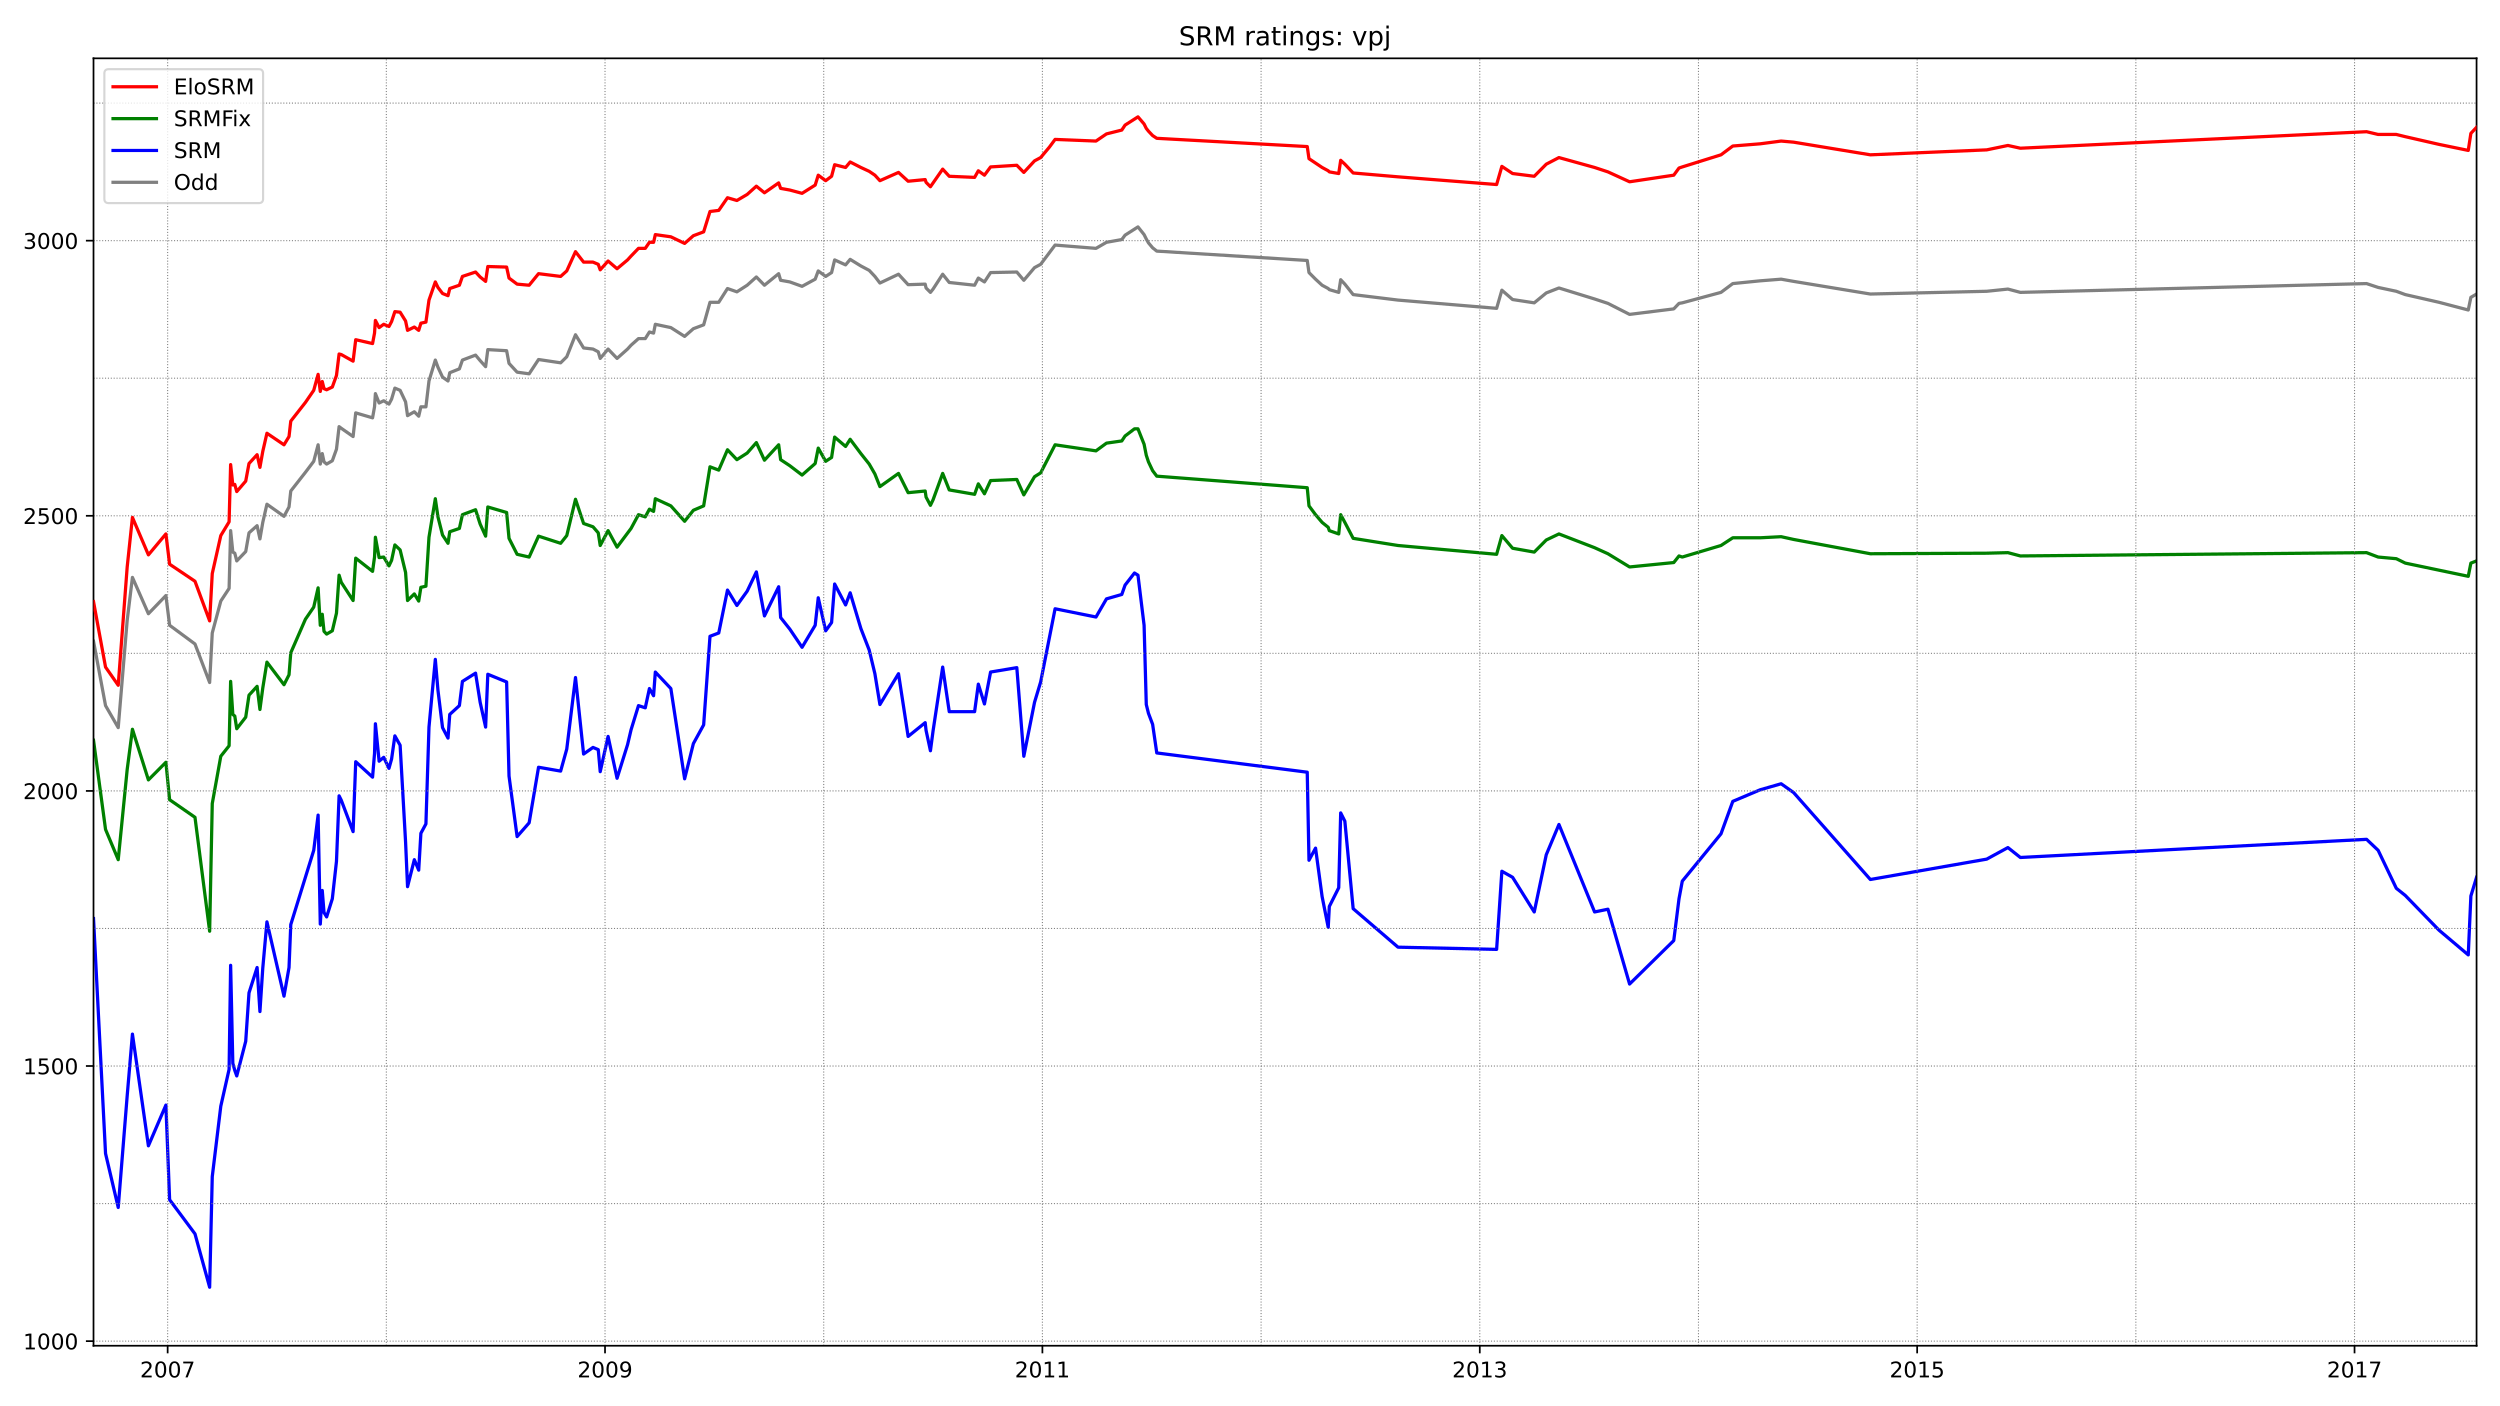 <?xml version="1.0" encoding="utf-8" standalone="no"?>
<!DOCTYPE svg PUBLIC "-//W3C//DTD SVG 1.1//EN"
  "http://www.w3.org/Graphics/SVG/1.1/DTD/svg11.dtd">
<!-- Created with matplotlib (https://matplotlib.org/) -->
<svg height="648pt" version="1.1" viewBox="0 0 1152 648" width="1152pt" xmlns="http://www.w3.org/2000/svg" xmlns:xlink="http://www.w3.org/1999/xlink">
 <defs>
  <style type="text/css">*{stroke-linecap:butt;stroke-linejoin:round;}</style>
 </defs>
 <g id="figure_1">
  <g id="patch_1">
   <path d="M 0 648 
L 1152 648 
L 1152 0 
L 0 0 
z
" style="fill:#ffffff;"/>
  </g>
  <g id="axes_1">
   <g id="patch_2">
    <path d="M 43.09 620.12 
L 1141.2 620.12 
L 1141.2 26.88 
L 43.09 26.88 
z
" style="fill:#ffffff;"/>
   </g>
   <g id="line2d_1">
    <path clip-path="url(#p1f993f0e26)" d="M 43.09 295.482 
L 48.632 325.148 
L 54.477 335.29 
L 58.609 285.847 
L 61.027 266.07 
L 68.384 282.805 
L 76.445 274.437 
L 78.159 288.129 
L 89.848 296.75 
L 96.6 314.499 
L 97.809 291.679 
L 101.739 276.973 
L 105.568 271.141 
L 106.274 244.518 
L 107.282 254.407 
L 108.189 254.914 
L 109.096 258.463 
L 113.227 254.153 
L 114.739 245.532 
L 118.467 242.236 
L 119.777 248.321 
L 121.087 240.715 
L 123.002 232.347 
L 130.862 237.926 
L 133.18 233.615 
L 133.986 226.262 
L 140.738 217.641 
L 144.567 212.57 
L 146.583 204.964 
L 147.59 213.838 
L 148.497 209.02 
L 149.303 212.824 
L 150.513 213.838 
L 153.133 212.317 
L 155.047 206.992 
L 156.257 196.596 
L 157.264 197.357 
L 162.706 201.16 
L 163.915 190.257 
L 171.675 192.539 
L 172.582 187.468 
L 172.985 181.383 
L 174.698 185.693 
L 176.814 184.679 
L 179.233 186.201 
L 180.442 183.919 
L 181.954 178.848 
L 184.372 179.862 
L 186.891 185.186 
L 187.798 191.525 
L 190.922 189.75 
L 192.938 191.779 
L 193.945 187.468 
L 196.263 187.468 
L 197.674 175.551 
L 200.596 165.916 
L 201.806 169.212 
L 203.922 173.776 
L 206.441 175.551 
L 207.247 171.748 
L 211.681 169.973 
L 213.092 165.916 
L 219.138 163.634 
L 221.254 166.17 
L 223.774 168.959 
L 224.782 161.099 
L 233.448 161.606 
L 234.556 167.438 
L 238.285 171.494 
L 243.827 172.255 
L 248.161 165.663 
L 258.339 167.184 
L 261.16 164.395 
L 265.191 154.253 
L 268.92 160.338 
L 273.253 160.845 
L 275.671 162.113 
L 276.578 165.156 
L 280.206 160.845 
L 284.338 165.156 
L 289.175 160.845 
L 290.787 159.07 
L 294.213 156.028 
L 297.337 156.028 
L 299.252 152.985 
L 301.167 153.492 
L 301.973 149.435 
L 309.127 150.957 
L 315.476 155.013 
L 319.507 151.464 
L 324.243 149.689 
L 327.166 139.293 
L 331.196 139.293 
L 335.227 132.954 
L 339.561 134.476 
L 344.297 131.433 
L 348.529 127.63 
L 352.258 131.433 
L 358.808 126.108 
L 359.715 129.151 
L 363.947 129.912 
L 369.591 131.94 
L 375.637 128.644 
L 377.048 124.841 
L 380.474 127.376 
L 383.195 125.601 
L 384.606 119.769 
L 389.644 122.051 
L 391.76 119.516 
L 396.698 122.559 
L 400.527 124.587 
L 403.148 127.376 
L 405.465 130.419 
L 414.031 126.362 
L 418.465 131.179 
L 426.325 130.926 
L 426.728 132.701 
L 428.744 134.729 
L 429.953 133.208 
L 434.387 126.362 
L 437.41 130.165 
L 449.099 131.433 
L 450.813 128.137 
L 453.634 129.912 
L 456.456 125.601 
L 468.548 125.348 
L 471.773 129.151 
L 476.711 123.319 
L 479.533 121.798 
L 486.183 112.924 
L 505.028 114.445 
L 509.865 111.656 
L 516.919 110.388 
L 518.43 108.36 
L 524.376 104.556 
L 527.198 108.106 
L 528.205 110.134 
L 529.213 111.909 
L 531.128 114.191 
L 533.042 115.713 
L 602.373 120.023 
L 603.18 125.601 
L 606.203 128.644 
L 609.226 131.433 
L 612.047 132.954 
L 612.551 133.461 
L 616.884 134.729 
L 617.791 128.897 
L 619.706 130.926 
L 623.535 135.743 
L 644.194 138.279 
L 689.642 142.082 
L 692.06 133.715 
L 696.998 138.025 
L 706.974 139.547 
L 712.517 134.983 
L 718.362 132.701 
L 734.787 137.772 
L 740.935 139.8 
L 750.911 144.871 
L 771.267 142.336 
L 773.685 139.8 
L 775.197 139.547 
L 793.034 134.729 
L 798.475 130.672 
L 811.072 129.405 
L 820.746 128.644 
L 826.49 129.658 
L 861.861 135.49 
L 915.471 134.222 
L 925.246 133.208 
L 930.99 134.729 
L 1090.512 130.672 
L 1095.853 132.447 
L 1104.217 134.222 
L 1108.348 135.743 
L 1123.867 139.293 
L 1137.371 142.843 
L 1138.58 137.011 
L 1141.2 135.49 
L 1141.2 135.49 
" style="fill:none;stroke:#808080;stroke-linecap:square;stroke-width:1.5;"/>
   </g>
   <g id="line2d_2">
    <path clip-path="url(#p1f993f0e26)" d="M 43.09 423.273 
L 48.632 531.541 
L 54.477 556.389 
L 58.609 504.918 
L 61.027 476.52 
L 68.384 527.991 
L 76.445 509.228 
L 78.159 552.839 
L 89.848 568.56 
L 96.6 593.155 
L 97.809 542.19 
L 101.739 509.735 
L 105.568 492.747 
L 106.274 444.826 
L 107.282 489.958 
L 108.189 493.254 
L 109.096 495.79 
L 113.227 479.816 
L 114.739 457.503 
L 118.467 445.84 
L 119.777 466.124 
L 121.087 446.093 
L 123.002 424.795 
L 130.862 459.025 
L 133.18 445.84 
L 133.986 426.063 
L 144.567 391.833 
L 146.583 375.605 
L 147.59 425.809 
L 148.497 410.342 
L 149.303 420.484 
L 150.513 422.513 
L 153.133 414.146 
L 155.047 396.904 
L 156.257 366.731 
L 157.264 368.759 
L 162.706 383.212 
L 163.915 351.011 
L 171.675 358.11 
L 172.582 347.207 
L 172.985 333.515 
L 174.698 350.757 
L 176.814 348.982 
L 179.233 354.053 
L 180.442 349.743 
L 181.954 339.094 
L 184.372 343.404 
L 186.891 388.029 
L 187.798 408.567 
L 190.922 396.143 
L 192.938 400.961 
L 193.945 383.973 
L 196.263 379.662 
L 197.674 335.037 
L 200.596 303.85 
L 201.806 318.049 
L 203.922 335.29 
L 206.441 340.108 
L 207.247 329.205 
L 211.681 325.148 
L 213.092 313.992 
L 219.138 310.188 
L 221.254 323.627 
L 223.774 335.037 
L 224.782 310.696 
L 233.448 314.245 
L 234.556 357.603 
L 238.285 385.494 
L 243.827 379.155 
L 248.161 353.546 
L 258.339 355.321 
L 261.16 345.179 
L 265.191 312.217 
L 268.92 347.461 
L 273.253 344.418 
L 275.671 345.432 
L 276.578 355.575 
L 280.206 339.347 
L 284.338 358.617 
L 289.175 343.15 
L 290.787 336.304 
L 294.213 325.148 
L 297.337 326.162 
L 299.252 317.288 
L 301.167 320.584 
L 301.973 309.681 
L 309.127 317.288 
L 315.476 358.871 
L 319.507 342.643 
L 324.243 334.022 
L 327.166 293.2 
L 331.196 291.679 
L 335.227 271.902 
L 339.561 279.001 
L 344.297 272.409 
L 348.529 263.535 
L 352.258 283.819 
L 358.808 270.38 
L 359.715 284.579 
L 363.947 289.904 
L 369.591 298.271 
L 375.637 288.129 
L 377.048 275.452 
L 380.474 290.665 
L 383.195 286.861 
L 384.606 269.113 
L 389.644 278.748 
L 391.76 273.17 
L 396.698 289.651 
L 400.527 299.539 
L 403.148 310.442 
L 405.465 324.641 
L 414.031 310.442 
L 418.465 339.347 
L 426.325 333.008 
L 426.728 336.558 
L 428.744 345.94 
L 429.953 336.812 
L 434.387 307.399 
L 437.41 327.937 
L 449.099 327.937 
L 450.813 315.259 
L 453.634 324.387 
L 456.456 309.681 
L 468.548 307.653 
L 471.773 348.475 
L 476.711 323.627 
L 479.533 314.245 
L 486.183 280.523 
L 505.028 284.326 
L 509.865 275.959 
L 516.919 273.93 
L 518.43 269.62 
L 522.764 264.042 
L 524.376 265.056 
L 527.198 288.129 
L 528.205 324.641 
L 529.213 328.698 
L 531.128 333.769 
L 533.042 346.954 
L 602.373 355.828 
L 603.18 396.397 
L 606.203 390.819 
L 609.226 413.131 
L 612.047 427.33 
L 612.551 417.695 
L 616.884 409.074 
L 617.791 374.591 
L 619.706 378.394 
L 623.535 418.709 
L 644.194 436.458 
L 689.642 437.472 
L 692.06 401.468 
L 696.998 404.257 
L 706.974 420.231 
L 712.517 393.861 
L 718.362 379.916 
L 734.787 420.231 
L 740.935 418.963 
L 750.911 453.446 
L 771.267 433.416 
L 773.685 414.146 
L 775.197 406.032 
L 793.034 384.226 
L 798.475 369.266 
L 811.072 363.942 
L 820.746 361.153 
L 826.49 365.21 
L 861.861 405.271 
L 915.471 395.89 
L 925.246 390.565 
L 930.99 395.129 
L 1090.512 386.762 
L 1095.853 391.833 
L 1104.217 409.328 
L 1108.348 412.624 
L 1123.867 428.598 
L 1137.371 440.008 
L 1138.58 412.878 
L 1141.2 404.257 
L 1141.2 404.257 
" style="fill:none;stroke:#0000ff;stroke-linecap:square;stroke-width:1.5;"/>
   </g>
   <g id="matplotlib.axis_1">
    <g id="xtick_1">
     <g id="line2d_3">
      <defs>
       <path d="M 0 0 
L 0 3.5 
" id="m55b3769979" style="stroke:#000000;stroke-width:0.8;"/>
      </defs>
      <g>
       <use style="stroke:#000000;stroke-width:0.8;" x="77.252" xlink:href="#m55b3769979" y="620.12"/>
      </g>
     </g>
     <g id="text_1">
      <!-- 2007 -->
      <g transform="translate(64.527 634.718)scale(0.1 -0.1)">
       <defs>
        <path d="M 19.188 8.297 
L 53.609 8.297 
L 53.609 0 
L 7.328 0 
L 7.328 8.297 
Q 12.938 14.109 22.625 23.891 
Q 32.328 33.688 34.812 36.531 
Q 39.547 41.844 41.422 45.531 
Q 43.312 49.219 43.312 52.781 
Q 43.312 58.594 39.234 62.25 
Q 35.156 65.922 28.609 65.922 
Q 23.969 65.922 18.812 64.312 
Q 13.672 62.703 7.812 59.422 
L 7.812 69.391 
Q 13.766 71.781 18.938 73 
Q 24.125 74.219 28.422 74.219 
Q 39.75 74.219 46.484 68.547 
Q 53.219 62.891 53.219 53.422 
Q 53.219 48.922 51.531 44.891 
Q 49.859 40.875 45.406 35.406 
Q 44.188 33.984 37.641 27.219 
Q 31.109 20.453 19.188 8.297 
z
" id="DejaVuSans-50"/>
        <path d="M 31.781 66.406 
Q 24.172 66.406 20.328 58.906 
Q 16.5 51.422 16.5 36.375 
Q 16.5 21.391 20.328 13.891 
Q 24.172 6.391 31.781 6.391 
Q 39.453 6.391 43.281 13.891 
Q 47.125 21.391 47.125 36.375 
Q 47.125 51.422 43.281 58.906 
Q 39.453 66.406 31.781 66.406 
z
M 31.781 74.219 
Q 44.047 74.219 50.516 64.516 
Q 56.984 54.828 56.984 36.375 
Q 56.984 17.969 50.516 8.266 
Q 44.047 -1.422 31.781 -1.422 
Q 19.531 -1.422 13.062 8.266 
Q 6.594 17.969 6.594 36.375 
Q 6.594 54.828 13.062 64.516 
Q 19.531 74.219 31.781 74.219 
z
" id="DejaVuSans-48"/>
        <path d="M 8.203 72.906 
L 55.078 72.906 
L 55.078 68.703 
L 28.609 0 
L 18.312 0 
L 43.219 64.594 
L 8.203 64.594 
z
" id="DejaVuSans-55"/>
       </defs>
       <use xlink:href="#DejaVuSans-50"/>
       <use x="63.623" xlink:href="#DejaVuSans-48"/>
       <use x="127.246" xlink:href="#DejaVuSans-48"/>
       <use x="190.869" xlink:href="#DejaVuSans-55"/>
      </g>
     </g>
    </g>
    <g id="xtick_2">
     <g id="line2d_4">
      <g>
       <use style="stroke:#000000;stroke-width:0.8;" x="278.795" xlink:href="#m55b3769979" y="620.12"/>
      </g>
     </g>
     <g id="text_2">
      <!-- 2009 -->
      <g transform="translate(266.07 634.718)scale(0.1 -0.1)">
       <defs>
        <path d="M 10.984 1.516 
L 10.984 10.5 
Q 14.703 8.734 18.5 7.812 
Q 22.312 6.891 25.984 6.891 
Q 35.75 6.891 40.891 13.453 
Q 46.047 20.016 46.781 33.406 
Q 43.953 29.203 39.594 26.953 
Q 35.25 24.703 29.984 24.703 
Q 19.047 24.703 12.672 31.312 
Q 6.297 37.938 6.297 49.422 
Q 6.297 60.641 12.938 67.422 
Q 19.578 74.219 30.609 74.219 
Q 43.266 74.219 49.922 64.516 
Q 56.594 54.828 56.594 36.375 
Q 56.594 19.141 48.406 8.859 
Q 40.234 -1.422 26.422 -1.422 
Q 22.703 -1.422 18.891 -0.688 
Q 15.094 0.047 10.984 1.516 
z
M 30.609 32.422 
Q 37.25 32.422 41.125 36.953 
Q 45.016 41.5 45.016 49.422 
Q 45.016 57.281 41.125 61.844 
Q 37.25 66.406 30.609 66.406 
Q 23.969 66.406 20.094 61.844 
Q 16.219 57.281 16.219 49.422 
Q 16.219 41.5 20.094 36.953 
Q 23.969 32.422 30.609 32.422 
z
" id="DejaVuSans-57"/>
       </defs>
       <use xlink:href="#DejaVuSans-50"/>
       <use x="63.623" xlink:href="#DejaVuSans-48"/>
       <use x="127.246" xlink:href="#DejaVuSans-48"/>
       <use x="190.869" xlink:href="#DejaVuSans-57"/>
      </g>
     </g>
    </g>
    <g id="xtick_3">
     <g id="line2d_5">
      <g>
       <use style="stroke:#000000;stroke-width:0.8;" x="480.339" xlink:href="#m55b3769979" y="620.12"/>
      </g>
     </g>
     <g id="text_3">
      <!-- 2011 -->
      <g transform="translate(467.614 634.718)scale(0.1 -0.1)">
       <defs>
        <path d="M 12.406 8.297 
L 28.516 8.297 
L 28.516 63.922 
L 10.984 60.406 
L 10.984 69.391 
L 28.422 72.906 
L 38.281 72.906 
L 38.281 8.297 
L 54.391 8.297 
L 54.391 0 
L 12.406 0 
z
" id="DejaVuSans-49"/>
       </defs>
       <use xlink:href="#DejaVuSans-50"/>
       <use x="63.623" xlink:href="#DejaVuSans-48"/>
       <use x="127.246" xlink:href="#DejaVuSans-49"/>
       <use x="190.869" xlink:href="#DejaVuSans-49"/>
      </g>
     </g>
    </g>
    <g id="xtick_4">
     <g id="line2d_6">
      <g>
       <use style="stroke:#000000;stroke-width:0.8;" x="681.882" xlink:href="#m55b3769979" y="620.12"/>
      </g>
     </g>
     <g id="text_4">
      <!-- 2013 -->
      <g transform="translate(669.157 634.718)scale(0.1 -0.1)">
       <defs>
        <path d="M 40.578 39.312 
Q 47.656 37.797 51.625 33 
Q 55.609 28.219 55.609 21.188 
Q 55.609 10.406 48.188 4.484 
Q 40.766 -1.422 27.094 -1.422 
Q 22.516 -1.422 17.656 -0.516 
Q 12.797 0.391 7.625 2.203 
L 7.625 11.719 
Q 11.719 9.328 16.594 8.109 
Q 21.484 6.891 26.812 6.891 
Q 36.078 6.891 40.938 10.547 
Q 45.797 14.203 45.797 21.188 
Q 45.797 27.641 41.281 31.266 
Q 36.766 34.906 28.719 34.906 
L 20.219 34.906 
L 20.219 43.016 
L 29.109 43.016 
Q 36.375 43.016 40.234 45.922 
Q 44.094 48.828 44.094 54.297 
Q 44.094 59.906 40.109 62.906 
Q 36.141 65.922 28.719 65.922 
Q 24.656 65.922 20.016 65.031 
Q 15.375 64.156 9.812 62.312 
L 9.812 71.094 
Q 15.438 72.656 20.344 73.438 
Q 25.25 74.219 29.594 74.219 
Q 40.828 74.219 47.359 69.109 
Q 53.906 64.016 53.906 55.328 
Q 53.906 49.266 50.438 45.094 
Q 46.969 40.922 40.578 39.312 
z
" id="DejaVuSans-51"/>
       </defs>
       <use xlink:href="#DejaVuSans-50"/>
       <use x="63.623" xlink:href="#DejaVuSans-48"/>
       <use x="127.246" xlink:href="#DejaVuSans-49"/>
       <use x="190.869" xlink:href="#DejaVuSans-51"/>
      </g>
     </g>
    </g>
    <g id="xtick_5">
     <g id="line2d_7">
      <g>
       <use style="stroke:#000000;stroke-width:0.8;" x="883.426" xlink:href="#m55b3769979" y="620.12"/>
      </g>
     </g>
     <g id="text_5">
      <!-- 2015 -->
      <g transform="translate(870.701 634.718)scale(0.1 -0.1)">
       <defs>
        <path d="M 10.797 72.906 
L 49.516 72.906 
L 49.516 64.594 
L 19.828 64.594 
L 19.828 46.734 
Q 21.969 47.469 24.109 47.828 
Q 26.266 48.188 28.422 48.188 
Q 40.625 48.188 47.75 41.5 
Q 54.891 34.812 54.891 23.391 
Q 54.891 11.625 47.562 5.094 
Q 40.234 -1.422 26.906 -1.422 
Q 22.312 -1.422 17.547 -0.641 
Q 12.797 0.141 7.719 1.703 
L 7.719 11.625 
Q 12.109 9.234 16.797 8.062 
Q 21.484 6.891 26.703 6.891 
Q 35.156 6.891 40.078 11.328 
Q 45.016 15.766 45.016 23.391 
Q 45.016 31 40.078 35.438 
Q 35.156 39.891 26.703 39.891 
Q 22.75 39.891 18.812 39.016 
Q 14.891 38.141 10.797 36.281 
z
" id="DejaVuSans-53"/>
       </defs>
       <use xlink:href="#DejaVuSans-50"/>
       <use x="63.623" xlink:href="#DejaVuSans-48"/>
       <use x="127.246" xlink:href="#DejaVuSans-49"/>
       <use x="190.869" xlink:href="#DejaVuSans-53"/>
      </g>
     </g>
    </g>
    <g id="xtick_6">
     <g id="line2d_8">
      <g>
       <use style="stroke:#000000;stroke-width:0.8;" x="1084.969" xlink:href="#m55b3769979" y="620.12"/>
      </g>
     </g>
     <g id="text_6">
      <!-- 2017 -->
      <g transform="translate(1072.244 634.718)scale(0.1 -0.1)">
       <use xlink:href="#DejaVuSans-50"/>
       <use x="63.623" xlink:href="#DejaVuSans-48"/>
       <use x="127.246" xlink:href="#DejaVuSans-49"/>
       <use x="190.869" xlink:href="#DejaVuSans-55"/>
      </g>
     </g>
    </g>
   </g>
   <g id="matplotlib.axis_2">
    <g id="ytick_1">
     <g id="line2d_9">
      <defs>
       <path d="M 0 0 
L -3.5 0 
" id="m30a01b5a36" style="stroke:#000000;stroke-width:0.8;"/>
      </defs>
      <g>
       <use style="stroke:#000000;stroke-width:0.8;" x="43.09" xlink:href="#m30a01b5a36" y="618.003"/>
      </g>
     </g>
     <g id="text_7">
      <!-- 1000 -->
      <g transform="translate(10.64 621.802)scale(0.1 -0.1)">
       <use xlink:href="#DejaVuSans-49"/>
       <use x="63.623" xlink:href="#DejaVuSans-48"/>
       <use x="127.246" xlink:href="#DejaVuSans-48"/>
       <use x="190.869" xlink:href="#DejaVuSans-48"/>
      </g>
     </g>
    </g>
    <g id="ytick_2">
     <g id="line2d_10">
      <g>
       <use style="stroke:#000000;stroke-width:0.8;" x="43.09" xlink:href="#m30a01b5a36" y="491.226"/>
      </g>
     </g>
     <g id="text_8">
      <!-- 1500 -->
      <g transform="translate(10.64 495.025)scale(0.1 -0.1)">
       <use xlink:href="#DejaVuSans-49"/>
       <use x="63.623" xlink:href="#DejaVuSans-53"/>
       <use x="127.246" xlink:href="#DejaVuSans-48"/>
       <use x="190.869" xlink:href="#DejaVuSans-48"/>
      </g>
     </g>
    </g>
    <g id="ytick_3">
     <g id="line2d_11">
      <g>
       <use style="stroke:#000000;stroke-width:0.8;" x="43.09" xlink:href="#m30a01b5a36" y="364.449"/>
      </g>
     </g>
     <g id="text_9">
      <!-- 2000 -->
      <g transform="translate(10.64 368.248)scale(0.1 -0.1)">
       <use xlink:href="#DejaVuSans-50"/>
       <use x="63.623" xlink:href="#DejaVuSans-48"/>
       <use x="127.246" xlink:href="#DejaVuSans-48"/>
       <use x="190.869" xlink:href="#DejaVuSans-48"/>
      </g>
     </g>
    </g>
    <g id="ytick_4">
     <g id="line2d_12">
      <g>
       <use style="stroke:#000000;stroke-width:0.8;" x="43.09" xlink:href="#m30a01b5a36" y="237.672"/>
      </g>
     </g>
     <g id="text_10">
      <!-- 2500 -->
      <g transform="translate(10.64 241.471)scale(0.1 -0.1)">
       <use xlink:href="#DejaVuSans-50"/>
       <use x="63.623" xlink:href="#DejaVuSans-53"/>
       <use x="127.246" xlink:href="#DejaVuSans-48"/>
       <use x="190.869" xlink:href="#DejaVuSans-48"/>
      </g>
     </g>
    </g>
    <g id="ytick_5">
     <g id="line2d_13">
      <g>
       <use style="stroke:#000000;stroke-width:0.8;" x="43.09" xlink:href="#m30a01b5a36" y="110.895"/>
      </g>
     </g>
     <g id="text_11">
      <!-- 3000 -->
      <g transform="translate(10.64 114.694)scale(0.1 -0.1)">
       <use xlink:href="#DejaVuSans-51"/>
       <use x="63.623" xlink:href="#DejaVuSans-48"/>
       <use x="127.246" xlink:href="#DejaVuSans-48"/>
       <use x="190.869" xlink:href="#DejaVuSans-48"/>
      </g>
     </g>
    </g>
   </g>
   <g id="line2d_14">
    <path clip-path="url(#p1f993f0e26)" d="M 43.09 341.122 
L 48.632 382.198 
L 54.477 396.143 
L 58.609 354.56 
L 61.027 336.051 
L 68.384 359.378 
L 76.445 351.264 
L 78.159 368.506 
L 89.848 376.62 
L 96.6 429.105 
L 97.809 370.281 
L 101.739 348.475 
L 105.568 343.658 
L 106.274 313.992 
L 107.282 329.205 
L 108.189 329.966 
L 109.096 335.797 
L 113.227 330.473 
L 114.739 320.331 
L 118.467 316.274 
L 119.777 326.923 
L 121.087 317.034 
L 123.002 305.117 
L 130.862 315.513 
L 133.18 310.949 
L 133.986 300.807 
L 140.738 285.34 
L 144.567 279.762 
L 146.583 270.888 
L 147.59 288.129 
L 148.497 283.058 
L 149.303 290.918 
L 150.513 292.186 
L 153.133 290.665 
L 155.047 282.551 
L 156.257 265.056 
L 157.264 268.352 
L 162.706 276.719 
L 163.915 257.196 
L 171.675 263.281 
L 172.582 256.689 
L 172.985 247.561 
L 174.698 256.942 
L 176.814 256.689 
L 179.233 260.745 
L 180.442 258.21 
L 181.954 251.11 
L 184.372 253.392 
L 186.891 263.788 
L 187.798 276.719 
L 190.922 273.677 
L 192.938 276.973 
L 193.945 270.634 
L 196.263 270.127 
L 197.674 247.561 
L 200.596 229.812 
L 201.806 238.179 
L 203.922 246.546 
L 206.441 250.35 
L 207.247 245.025 
L 211.681 243.504 
L 213.092 237.165 
L 219.138 234.883 
L 221.254 241.475 
L 223.774 247.054 
L 224.782 233.615 
L 233.448 236.151 
L 234.556 248.068 
L 238.285 255.421 
L 243.827 256.689 
L 248.161 247.054 
L 258.339 250.35 
L 261.16 246.8 
L 265.191 230.065 
L 268.92 241.222 
L 273.253 242.743 
L 275.671 245.532 
L 276.578 251.364 
L 280.206 244.518 
L 284.338 252.125 
L 290.787 243.504 
L 294.213 237.165 
L 297.337 238.179 
L 299.252 234.629 
L 301.167 235.644 
L 301.973 229.812 
L 309.127 233.108 
L 315.476 240.208 
L 319.507 235.136 
L 324.243 233.108 
L 327.166 215.106 
L 331.196 216.627 
L 335.227 207.246 
L 339.561 211.81 
L 344.297 208.767 
L 348.529 203.949 
L 352.258 212.063 
L 358.808 204.964 
L 359.715 211.81 
L 363.947 214.599 
L 369.591 218.909 
L 375.637 213.584 
L 377.048 206.485 
L 380.474 212.57 
L 383.195 210.795 
L 384.606 201.414 
L 389.644 205.724 
L 391.76 202.428 
L 396.698 209.02 
L 400.527 213.838 
L 403.148 218.402 
L 405.465 224.234 
L 414.031 218.148 
L 418.465 227.023 
L 426.325 226.262 
L 426.728 229.051 
L 428.744 232.854 
L 429.953 230.319 
L 434.387 218.148 
L 437.41 225.755 
L 449.099 227.783 
L 450.813 222.966 
L 453.634 227.53 
L 456.456 221.445 
L 468.548 220.937 
L 471.773 228.037 
L 476.711 219.67 
L 479.533 217.895 
L 486.183 204.964 
L 505.028 207.753 
L 509.865 204.203 
L 516.919 203.189 
L 518.43 200.907 
L 522.764 197.611 
L 524.376 197.611 
L 527.198 204.71 
L 528.205 209.781 
L 529.213 212.824 
L 531.128 216.881 
L 533.042 219.416 
L 602.373 224.741 
L 603.18 233.108 
L 606.203 237.165 
L 609.226 240.715 
L 612.047 242.997 
L 612.551 244.518 
L 616.884 246.039 
L 617.791 237.165 
L 619.706 240.715 
L 623.535 248.068 
L 644.194 251.364 
L 689.642 255.421 
L 692.06 246.8 
L 696.998 252.632 
L 706.974 254.407 
L 712.517 248.828 
L 718.362 246.039 
L 734.787 252.378 
L 740.935 255.167 
L 750.911 261.253 
L 771.267 259.224 
L 773.685 256.181 
L 775.197 256.689 
L 793.034 251.364 
L 798.475 247.814 
L 811.072 247.814 
L 820.746 247.307 
L 826.49 248.575 
L 861.861 255.167 
L 915.471 254.914 
L 925.246 254.66 
L 930.99 256.181 
L 1090.512 254.66 
L 1095.853 256.689 
L 1104.217 257.449 
L 1108.348 259.478 
L 1137.371 265.563 
L 1138.58 259.478 
L 1141.2 258.463 
L 1141.2 258.463 
" style="fill:none;stroke:#008000;stroke-linecap:square;stroke-width:1.5;"/>
   </g>
   <g id="line2d_15">
    <path clip-path="url(#p1f993f0e26)" d="M 43.09 618.003 
L 1141.2 618.003 
" style="fill:none;stroke:#808080;stroke-dasharray:0.5,0.825;stroke-dashoffset:0;stroke-width:0.5;"/>
   </g>
   <g id="line2d_16">
    <path clip-path="url(#p1f993f0e26)" d="M 43.09 554.614 
L 1141.2 554.614 
" style="fill:none;stroke:#808080;stroke-dasharray:0.5,0.825;stroke-dashoffset:0;stroke-width:0.5;"/>
   </g>
   <g id="line2d_17">
    <path clip-path="url(#p1f993f0e26)" d="M 43.09 491.226 
L 1141.2 491.226 
" style="fill:none;stroke:#808080;stroke-dasharray:0.5,0.825;stroke-dashoffset:0;stroke-width:0.5;"/>
   </g>
   <g id="line2d_18">
    <path clip-path="url(#p1f993f0e26)" d="M 43.09 427.837 
L 1141.2 427.837 
" style="fill:none;stroke:#808080;stroke-dasharray:0.5,0.825;stroke-dashoffset:0;stroke-width:0.5;"/>
   </g>
   <g id="line2d_19">
    <path clip-path="url(#p1f993f0e26)" d="M 43.09 364.449 
L 1141.2 364.449 
" style="fill:none;stroke:#808080;stroke-dasharray:0.5,0.825;stroke-dashoffset:0;stroke-width:0.5;"/>
   </g>
   <g id="line2d_20">
    <path clip-path="url(#p1f993f0e26)" d="M 43.09 301.06 
L 1141.2 301.06 
" style="fill:none;stroke:#808080;stroke-dasharray:0.5,0.825;stroke-dashoffset:0;stroke-width:0.5;"/>
   </g>
   <g id="line2d_21">
    <path clip-path="url(#p1f993f0e26)" d="M 43.09 237.672 
L 1141.2 237.672 
" style="fill:none;stroke:#808080;stroke-dasharray:0.5,0.825;stroke-dashoffset:0;stroke-width:0.5;"/>
   </g>
   <g id="line2d_22">
    <path clip-path="url(#p1f993f0e26)" d="M 43.09 174.284 
L 1141.2 174.284 
" style="fill:none;stroke:#808080;stroke-dasharray:0.5,0.825;stroke-dashoffset:0;stroke-width:0.5;"/>
   </g>
   <g id="line2d_23">
    <path clip-path="url(#p1f993f0e26)" d="M 43.09 110.895 
L 1141.2 110.895 
" style="fill:none;stroke:#808080;stroke-dasharray:0.5,0.825;stroke-dashoffset:0;stroke-width:0.5;"/>
   </g>
   <g id="line2d_24">
    <path clip-path="url(#p1f993f0e26)" d="M 43.09 47.507 
L 1141.2 47.507 
" style="fill:none;stroke:#808080;stroke-dasharray:0.5,0.825;stroke-dashoffset:0;stroke-width:0.5;"/>
   </g>
   <g id="line2d_25">
    <path clip-path="url(#p1f993f0e26)" d="M 77.252 620.12 
L 77.252 26.88 
" style="fill:none;stroke:#808080;stroke-dasharray:0.5,0.825;stroke-dashoffset:0;stroke-width:0.5;"/>
   </g>
   <g id="line2d_26">
    <path clip-path="url(#p1f993f0e26)" d="M 178.023 620.12 
L 178.023 26.88 
" style="fill:none;stroke:#808080;stroke-dasharray:0.5,0.825;stroke-dashoffset:0;stroke-width:0.5;"/>
   </g>
   <g id="line2d_27">
    <path clip-path="url(#p1f993f0e26)" d="M 278.795 620.12 
L 278.795 26.88 
" style="fill:none;stroke:#808080;stroke-dasharray:0.5,0.825;stroke-dashoffset:0;stroke-width:0.5;"/>
   </g>
   <g id="line2d_28">
    <path clip-path="url(#p1f993f0e26)" d="M 379.567 620.12 
L 379.567 26.88 
" style="fill:none;stroke:#808080;stroke-dasharray:0.5,0.825;stroke-dashoffset:0;stroke-width:0.5;"/>
   </g>
   <g id="line2d_29">
    <path clip-path="url(#p1f993f0e26)" d="M 480.339 620.12 
L 480.339 26.88 
" style="fill:none;stroke:#808080;stroke-dasharray:0.5,0.825;stroke-dashoffset:0;stroke-width:0.5;"/>
   </g>
   <g id="line2d_30">
    <path clip-path="url(#p1f993f0e26)" d="M 581.11 620.12 
L 581.11 26.88 
" style="fill:none;stroke:#808080;stroke-dasharray:0.5,0.825;stroke-dashoffset:0;stroke-width:0.5;"/>
   </g>
   <g id="line2d_31">
    <path clip-path="url(#p1f993f0e26)" d="M 681.882 620.12 
L 681.882 26.88 
" style="fill:none;stroke:#808080;stroke-dasharray:0.5,0.825;stroke-dashoffset:0;stroke-width:0.5;"/>
   </g>
   <g id="line2d_32">
    <path clip-path="url(#p1f993f0e26)" d="M 782.654 620.12 
L 782.654 26.88 
" style="fill:none;stroke:#808080;stroke-dasharray:0.5,0.825;stroke-dashoffset:0;stroke-width:0.5;"/>
   </g>
   <g id="line2d_33">
    <path clip-path="url(#p1f993f0e26)" d="M 883.426 620.12 
L 883.426 26.88 
" style="fill:none;stroke:#808080;stroke-dasharray:0.5,0.825;stroke-dashoffset:0;stroke-width:0.5;"/>
   </g>
   <g id="line2d_34">
    <path clip-path="url(#p1f993f0e26)" d="M 984.198 620.12 
L 984.198 26.88 
" style="fill:none;stroke:#808080;stroke-dasharray:0.5,0.825;stroke-dashoffset:0;stroke-width:0.5;"/>
   </g>
   <g id="line2d_35">
    <path clip-path="url(#p1f993f0e26)" d="M 1084.969 620.12 
L 1084.969 26.88 
" style="fill:none;stroke:#808080;stroke-dasharray:0.5,0.825;stroke-dashoffset:0;stroke-width:0.5;"/>
   </g>
   <g id="patch_3">
    <path d="M 43.09 620.12 
L 43.09 26.88 
" style="fill:none;stroke:#000000;stroke-linecap:square;stroke-linejoin:miter;stroke-width:0.8;"/>
   </g>
   <g id="patch_4">
    <path d="M 1141.2 620.12 
L 1141.2 26.88 
" style="fill:none;stroke:#000000;stroke-linecap:square;stroke-linejoin:miter;stroke-width:0.8;"/>
   </g>
   <g id="patch_5">
    <path d="M 43.09 620.12 
L 1141.2 620.12 
" style="fill:none;stroke:#000000;stroke-linecap:square;stroke-linejoin:miter;stroke-width:0.8;"/>
   </g>
   <g id="patch_6">
    <path d="M 43.09 26.88 
L 1141.2 26.88 
" style="fill:none;stroke:#000000;stroke-linecap:square;stroke-linejoin:miter;stroke-width:0.8;"/>
   </g>
   <g id="line2d_36">
    <path clip-path="url(#p1f993f0e26)" d="M 43.09 277.226 
L 48.632 307.399 
L 54.477 315.767 
L 58.609 261.253 
L 61.027 238.433 
L 68.384 255.674 
L 76.445 246.039 
L 78.159 259.985 
L 89.848 267.845 
L 96.6 286.101 
L 97.809 264.295 
L 101.739 246.8 
L 105.568 240.461 
L 106.274 214.092 
L 107.282 223.473 
L 108.189 223.219 
L 109.096 226.516 
L 113.227 221.698 
L 114.739 213.584 
L 118.467 209.528 
L 119.777 215.359 
L 121.087 208.006 
L 123.002 199.639 
L 130.862 204.964 
L 133.18 201.16 
L 133.986 194.061 
L 140.738 185.44 
L 144.567 179.862 
L 146.583 172.509 
L 147.59 180.369 
L 148.497 175.805 
L 149.303 179.101 
L 150.513 179.608 
L 153.133 178.34 
L 155.047 173.016 
L 156.257 163.127 
L 157.264 163.381 
L 162.706 166.423 
L 163.915 156.535 
L 171.675 158.31 
L 172.582 153.492 
L 172.985 147.66 
L 174.698 150.957 
L 176.814 149.435 
L 179.233 150.449 
L 180.442 148.167 
L 181.954 143.604 
L 184.372 143.857 
L 186.891 147.914 
L 187.798 152.224 
L 190.922 150.703 
L 192.938 152.224 
L 193.945 148.928 
L 196.263 148.421 
L 197.674 138.279 
L 200.596 129.912 
L 201.806 132.447 
L 203.922 135.236 
L 206.441 136.25 
L 207.247 132.954 
L 211.681 131.433 
L 213.092 127.376 
L 219.138 125.348 
L 221.254 127.63 
L 223.774 129.658 
L 224.782 122.812 
L 233.448 123.066 
L 234.556 128.137 
L 238.285 130.926 
L 243.827 131.433 
L 248.161 126.108 
L 258.339 127.376 
L 261.16 124.841 
L 265.191 115.966 
L 268.92 120.784 
L 273.253 120.784 
L 275.671 121.798 
L 276.578 124.333 
L 280.206 120.277 
L 284.338 123.826 
L 289.175 119.769 
L 290.787 117.995 
L 294.213 114.445 
L 297.337 114.445 
L 299.252 111.656 
L 301.167 111.656 
L 301.973 108.106 
L 309.127 109.12 
L 315.476 112.163 
L 319.507 108.613 
L 324.243 106.838 
L 327.166 97.457 
L 331.196 96.95 
L 335.227 91.118 
L 339.561 92.386 
L 344.297 89.597 
L 348.529 85.793 
L 352.258 88.836 
L 358.808 84.272 
L 359.715 86.807 
L 363.947 87.568 
L 369.591 89.089 
L 375.637 85.286 
L 377.048 80.722 
L 380.474 83.258 
L 383.195 81.229 
L 384.606 75.905 
L 389.644 77.172 
L 391.76 74.637 
L 396.698 77.172 
L 400.527 78.947 
L 403.148 80.722 
L 405.465 83.258 
L 414.031 79.454 
L 418.465 83.511 
L 426.325 82.751 
L 426.728 84.018 
L 428.744 86.047 
L 434.387 77.933 
L 437.41 81.229 
L 449.099 81.736 
L 450.813 78.694 
L 453.634 80.722 
L 456.456 76.919 
L 468.548 76.158 
L 471.773 79.454 
L 476.711 74.13 
L 479.533 72.608 
L 483.563 67.791 
L 486.183 64.241 
L 505.028 65.002 
L 509.865 61.706 
L 516.919 59.931 
L 518.43 57.649 
L 524.376 53.845 
L 527.198 57.142 
L 528.205 59.17 
L 529.213 60.438 
L 531.128 62.466 
L 533.042 63.734 
L 602.373 67.537 
L 603.18 73.116 
L 609.226 77.172 
L 612.047 78.694 
L 612.551 79.201 
L 616.884 79.962 
L 617.791 73.876 
L 619.706 75.651 
L 623.535 79.708 
L 644.194 81.483 
L 689.642 85.033 
L 692.06 76.665 
L 696.998 79.962 
L 706.974 81.229 
L 712.517 75.651 
L 718.362 72.608 
L 734.787 77.172 
L 740.935 79.201 
L 750.911 83.765 
L 771.267 80.722 
L 773.685 77.426 
L 775.197 76.919 
L 793.034 71.341 
L 798.475 67.284 
L 811.072 66.27 
L 820.746 65.002 
L 826.49 65.509 
L 861.861 71.341 
L 915.471 69.059 
L 925.246 67.03 
L 930.99 68.298 
L 1090.512 60.691 
L 1095.853 61.959 
L 1104.217 61.959 
L 1108.348 62.973 
L 1123.867 66.523 
L 1137.371 69.312 
L 1138.58 61.452 
L 1141.2 58.663 
L 1141.2 58.663 
" style="fill:none;stroke:#ff0000;stroke-linecap:square;stroke-width:1.5;"/>
   </g>
   <g id="text_12">
    <!-- SRM ratings: vpj -->
    <g transform="translate(543.228 20.88)scale(0.12 -0.12)">
     <defs>
      <path d="M 53.516 70.516 
L 53.516 60.891 
Q 47.906 63.578 42.922 64.891 
Q 37.938 66.219 33.297 66.219 
Q 25.25 66.219 20.875 63.094 
Q 16.5 59.969 16.5 54.203 
Q 16.5 49.359 19.406 46.891 
Q 22.312 44.438 30.422 42.922 
L 36.375 41.703 
Q 47.406 39.594 52.656 34.297 
Q 57.906 29 57.906 20.125 
Q 57.906 9.516 50.797 4.047 
Q 43.703 -1.422 29.984 -1.422 
Q 24.812 -1.422 18.969 -0.25 
Q 13.141 0.922 6.891 3.219 
L 6.891 13.375 
Q 12.891 10.016 18.656 8.297 
Q 24.422 6.594 29.984 6.594 
Q 38.422 6.594 43.016 9.906 
Q 47.609 13.234 47.609 19.391 
Q 47.609 24.75 44.312 27.781 
Q 41.016 30.812 33.5 32.328 
L 27.484 33.5 
Q 16.453 35.688 11.516 40.375 
Q 6.594 45.062 6.594 53.422 
Q 6.594 63.094 13.406 68.656 
Q 20.219 74.219 32.172 74.219 
Q 37.312 74.219 42.625 73.281 
Q 47.953 72.359 53.516 70.516 
z
" id="DejaVuSans-83"/>
      <path d="M 44.391 34.188 
Q 47.562 33.109 50.562 29.594 
Q 53.562 26.078 56.594 19.922 
L 66.609 0 
L 56 0 
L 46.688 18.703 
Q 43.062 26.031 39.672 28.422 
Q 36.281 30.812 30.422 30.812 
L 19.672 30.812 
L 19.672 0 
L 9.812 0 
L 9.812 72.906 
L 32.078 72.906 
Q 44.578 72.906 50.734 67.672 
Q 56.891 62.453 56.891 51.906 
Q 56.891 45.016 53.688 40.469 
Q 50.484 35.938 44.391 34.188 
z
M 19.672 64.797 
L 19.672 38.922 
L 32.078 38.922 
Q 39.203 38.922 42.844 42.219 
Q 46.484 45.516 46.484 51.906 
Q 46.484 58.297 42.844 61.547 
Q 39.203 64.797 32.078 64.797 
z
" id="DejaVuSans-82"/>
      <path d="M 9.812 72.906 
L 24.516 72.906 
L 43.109 23.297 
L 61.812 72.906 
L 76.516 72.906 
L 76.516 0 
L 66.891 0 
L 66.891 64.016 
L 48.094 14.016 
L 38.188 14.016 
L 19.391 64.016 
L 19.391 0 
L 9.812 0 
z
" id="DejaVuSans-77"/>
      <path id="DejaVuSans-32"/>
      <path d="M 41.109 46.297 
Q 39.594 47.172 37.812 47.578 
Q 36.031 48 33.891 48 
Q 26.266 48 22.188 43.047 
Q 18.109 38.094 18.109 28.812 
L 18.109 0 
L 9.078 0 
L 9.078 54.688 
L 18.109 54.688 
L 18.109 46.188 
Q 20.953 51.172 25.484 53.578 
Q 30.031 56 36.531 56 
Q 37.453 56 38.578 55.875 
Q 39.703 55.766 41.062 55.516 
z
" id="DejaVuSans-114"/>
      <path d="M 34.281 27.484 
Q 23.391 27.484 19.188 25 
Q 14.984 22.516 14.984 16.5 
Q 14.984 11.719 18.141 8.906 
Q 21.297 6.109 26.703 6.109 
Q 34.188 6.109 38.703 11.406 
Q 43.219 16.703 43.219 25.484 
L 43.219 27.484 
z
M 52.203 31.203 
L 52.203 0 
L 43.219 0 
L 43.219 8.297 
Q 40.141 3.328 35.547 0.953 
Q 30.953 -1.422 24.312 -1.422 
Q 15.922 -1.422 10.953 3.297 
Q 6 8.016 6 15.922 
Q 6 25.141 12.172 29.828 
Q 18.359 34.516 30.609 34.516 
L 43.219 34.516 
L 43.219 35.406 
Q 43.219 41.609 39.141 45 
Q 35.062 48.391 27.688 48.391 
Q 23 48.391 18.547 47.266 
Q 14.109 46.141 10.016 43.891 
L 10.016 52.203 
Q 14.938 54.109 19.578 55.047 
Q 24.219 56 28.609 56 
Q 40.484 56 46.344 49.844 
Q 52.203 43.703 52.203 31.203 
z
" id="DejaVuSans-97"/>
      <path d="M 18.312 70.219 
L 18.312 54.688 
L 36.812 54.688 
L 36.812 47.703 
L 18.312 47.703 
L 18.312 18.016 
Q 18.312 11.328 20.141 9.422 
Q 21.969 7.516 27.594 7.516 
L 36.812 7.516 
L 36.812 0 
L 27.594 0 
Q 17.188 0 13.234 3.875 
Q 9.281 7.766 9.281 18.016 
L 9.281 47.703 
L 2.688 47.703 
L 2.688 54.688 
L 9.281 54.688 
L 9.281 70.219 
z
" id="DejaVuSans-116"/>
      <path d="M 9.422 54.688 
L 18.406 54.688 
L 18.406 0 
L 9.422 0 
z
M 9.422 75.984 
L 18.406 75.984 
L 18.406 64.594 
L 9.422 64.594 
z
" id="DejaVuSans-105"/>
      <path d="M 54.891 33.016 
L 54.891 0 
L 45.906 0 
L 45.906 32.719 
Q 45.906 40.484 42.875 44.328 
Q 39.844 48.188 33.797 48.188 
Q 26.516 48.188 22.312 43.547 
Q 18.109 38.922 18.109 30.906 
L 18.109 0 
L 9.078 0 
L 9.078 54.688 
L 18.109 54.688 
L 18.109 46.188 
Q 21.344 51.125 25.703 53.562 
Q 30.078 56 35.797 56 
Q 45.219 56 50.047 50.172 
Q 54.891 44.344 54.891 33.016 
z
" id="DejaVuSans-110"/>
      <path d="M 45.406 27.984 
Q 45.406 37.75 41.375 43.109 
Q 37.359 48.484 30.078 48.484 
Q 22.859 48.484 18.828 43.109 
Q 14.797 37.75 14.797 27.984 
Q 14.797 18.266 18.828 12.891 
Q 22.859 7.516 30.078 7.516 
Q 37.359 7.516 41.375 12.891 
Q 45.406 18.266 45.406 27.984 
z
M 54.391 6.781 
Q 54.391 -7.172 48.188 -13.984 
Q 42 -20.797 29.203 -20.797 
Q 24.469 -20.797 20.266 -20.094 
Q 16.062 -19.391 12.109 -17.922 
L 12.109 -9.188 
Q 16.062 -11.328 19.922 -12.344 
Q 23.781 -13.375 27.781 -13.375 
Q 36.625 -13.375 41.016 -8.766 
Q 45.406 -4.156 45.406 5.172 
L 45.406 9.625 
Q 42.625 4.781 38.281 2.391 
Q 33.938 0 27.875 0 
Q 17.828 0 11.672 7.656 
Q 5.516 15.328 5.516 27.984 
Q 5.516 40.672 11.672 48.328 
Q 17.828 56 27.875 56 
Q 33.938 56 38.281 53.609 
Q 42.625 51.219 45.406 46.391 
L 45.406 54.688 
L 54.391 54.688 
z
" id="DejaVuSans-103"/>
      <path d="M 44.281 53.078 
L 44.281 44.578 
Q 40.484 46.531 36.375 47.5 
Q 32.281 48.484 27.875 48.484 
Q 21.188 48.484 17.844 46.438 
Q 14.5 44.391 14.5 40.281 
Q 14.5 37.156 16.891 35.375 
Q 19.281 33.594 26.516 31.984 
L 29.594 31.297 
Q 39.156 29.25 43.188 25.516 
Q 47.219 21.781 47.219 15.094 
Q 47.219 7.469 41.188 3.016 
Q 35.156 -1.422 24.609 -1.422 
Q 20.219 -1.422 15.453 -0.562 
Q 10.688 0.297 5.422 2 
L 5.422 11.281 
Q 10.406 8.688 15.234 7.391 
Q 20.062 6.109 24.812 6.109 
Q 31.156 6.109 34.562 8.281 
Q 37.984 10.453 37.984 14.406 
Q 37.984 18.062 35.516 20.016 
Q 33.062 21.969 24.703 23.781 
L 21.578 24.516 
Q 13.234 26.266 9.516 29.906 
Q 5.812 33.547 5.812 39.891 
Q 5.812 47.609 11.281 51.797 
Q 16.75 56 26.812 56 
Q 31.781 56 36.172 55.266 
Q 40.578 54.547 44.281 53.078 
z
" id="DejaVuSans-115"/>
      <path d="M 11.719 12.406 
L 22.016 12.406 
L 22.016 0 
L 11.719 0 
z
M 11.719 51.703 
L 22.016 51.703 
L 22.016 39.312 
L 11.719 39.312 
z
" id="DejaVuSans-58"/>
      <path d="M 2.984 54.688 
L 12.5 54.688 
L 29.594 8.797 
L 46.688 54.688 
L 56.203 54.688 
L 35.688 0 
L 23.484 0 
z
" id="DejaVuSans-118"/>
      <path d="M 18.109 8.203 
L 18.109 -20.797 
L 9.078 -20.797 
L 9.078 54.688 
L 18.109 54.688 
L 18.109 46.391 
Q 20.953 51.266 25.266 53.625 
Q 29.594 56 35.594 56 
Q 45.562 56 51.781 48.094 
Q 58.016 40.188 58.016 27.297 
Q 58.016 14.406 51.781 6.484 
Q 45.562 -1.422 35.594 -1.422 
Q 29.594 -1.422 25.266 0.953 
Q 20.953 3.328 18.109 8.203 
z
M 48.688 27.297 
Q 48.688 37.203 44.609 42.844 
Q 40.531 48.484 33.406 48.484 
Q 26.266 48.484 22.188 42.844 
Q 18.109 37.203 18.109 27.297 
Q 18.109 17.391 22.188 11.75 
Q 26.266 6.109 33.406 6.109 
Q 40.531 6.109 44.609 11.75 
Q 48.688 17.391 48.688 27.297 
z
" id="DejaVuSans-112"/>
      <path d="M 9.422 54.688 
L 18.406 54.688 
L 18.406 -0.984 
Q 18.406 -11.422 14.422 -16.109 
Q 10.453 -20.797 1.609 -20.797 
L -1.812 -20.797 
L -1.812 -13.188 
L 0.594 -13.188 
Q 5.719 -13.188 7.562 -10.812 
Q 9.422 -8.453 9.422 -0.984 
z
M 9.422 75.984 
L 18.406 75.984 
L 18.406 64.594 
L 9.422 64.594 
z
" id="DejaVuSans-106"/>
     </defs>
     <use xlink:href="#DejaVuSans-83"/>
     <use x="63.477" xlink:href="#DejaVuSans-82"/>
     <use x="132.959" xlink:href="#DejaVuSans-77"/>
     <use x="219.238" xlink:href="#DejaVuSans-32"/>
     <use x="251.025" xlink:href="#DejaVuSans-114"/>
     <use x="292.139" xlink:href="#DejaVuSans-97"/>
     <use x="353.418" xlink:href="#DejaVuSans-116"/>
     <use x="392.627" xlink:href="#DejaVuSans-105"/>
     <use x="420.41" xlink:href="#DejaVuSans-110"/>
     <use x="483.789" xlink:href="#DejaVuSans-103"/>
     <use x="547.266" xlink:href="#DejaVuSans-115"/>
     <use x="599.365" xlink:href="#DejaVuSans-58"/>
     <use x="633.057" xlink:href="#DejaVuSans-32"/>
     <use x="664.844" xlink:href="#DejaVuSans-118"/>
     <use x="724.023" xlink:href="#DejaVuSans-112"/>
     <use x="787.5" xlink:href="#DejaVuSans-106"/>
    </g>
   </g>
   <g id="legend_1">
    <g id="patch_7">
     <path d="M 50.09 93.593 
L 119.231 93.593 
Q 121.231 93.593 121.231 91.593 
L 121.231 33.88 
Q 121.231 31.88 119.231 31.88 
L 50.09 31.88 
Q 48.09 31.88 48.09 33.88 
L 48.09 91.593 
Q 48.09 93.593 50.09 93.593 
z
" style="fill:#ffffff;opacity:0.8;stroke:#cccccc;stroke-linejoin:miter;"/>
    </g>
    <g id="line2d_37">
     <path d="M 52.09 39.978 
L 72.09 39.978 
" style="fill:none;stroke:#ff0000;stroke-linecap:square;stroke-width:1.5;"/>
    </g>
    <g id="line2d_38"/>
    <g id="text_13">
     <!-- EloSRM -->
     <g transform="translate(80.09 43.478)scale(0.1 -0.1)">
      <defs>
       <path d="M 9.812 72.906 
L 55.906 72.906 
L 55.906 64.594 
L 19.672 64.594 
L 19.672 43.016 
L 54.391 43.016 
L 54.391 34.719 
L 19.672 34.719 
L 19.672 8.297 
L 56.781 8.297 
L 56.781 0 
L 9.812 0 
z
" id="DejaVuSans-69"/>
       <path d="M 9.422 75.984 
L 18.406 75.984 
L 18.406 0 
L 9.422 0 
z
" id="DejaVuSans-108"/>
       <path d="M 30.609 48.391 
Q 23.391 48.391 19.188 42.75 
Q 14.984 37.109 14.984 27.297 
Q 14.984 17.484 19.156 11.844 
Q 23.344 6.203 30.609 6.203 
Q 37.797 6.203 41.984 11.859 
Q 46.188 17.531 46.188 27.297 
Q 46.188 37.016 41.984 42.703 
Q 37.797 48.391 30.609 48.391 
z
M 30.609 56 
Q 42.328 56 49.016 48.375 
Q 55.719 40.766 55.719 27.297 
Q 55.719 13.875 49.016 6.219 
Q 42.328 -1.422 30.609 -1.422 
Q 18.844 -1.422 12.172 6.219 
Q 5.516 13.875 5.516 27.297 
Q 5.516 40.766 12.172 48.375 
Q 18.844 56 30.609 56 
z
" id="DejaVuSans-111"/>
      </defs>
      <use xlink:href="#DejaVuSans-69"/>
      <use x="63.184" xlink:href="#DejaVuSans-108"/>
      <use x="90.967" xlink:href="#DejaVuSans-111"/>
      <use x="152.148" xlink:href="#DejaVuSans-83"/>
      <use x="215.625" xlink:href="#DejaVuSans-82"/>
      <use x="285.107" xlink:href="#DejaVuSans-77"/>
     </g>
    </g>
    <g id="line2d_39">
     <path d="M 52.09 54.657 
L 72.09 54.657 
" style="fill:none;stroke:#008000;stroke-linecap:square;stroke-width:1.5;"/>
    </g>
    <g id="line2d_40"/>
    <g id="text_14">
     <!-- SRMFix -->
     <g transform="translate(80.09 58.157)scale(0.1 -0.1)">
      <defs>
       <path d="M 9.812 72.906 
L 51.703 72.906 
L 51.703 64.594 
L 19.672 64.594 
L 19.672 43.109 
L 48.578 43.109 
L 48.578 34.812 
L 19.672 34.812 
L 19.672 0 
L 9.812 0 
z
" id="DejaVuSans-70"/>
       <path d="M 54.891 54.688 
L 35.109 28.078 
L 55.906 0 
L 45.312 0 
L 29.391 21.484 
L 13.484 0 
L 2.875 0 
L 24.125 28.609 
L 4.688 54.688 
L 15.281 54.688 
L 29.781 35.203 
L 44.281 54.688 
z
" id="DejaVuSans-120"/>
      </defs>
      <use xlink:href="#DejaVuSans-83"/>
      <use x="63.477" xlink:href="#DejaVuSans-82"/>
      <use x="132.959" xlink:href="#DejaVuSans-77"/>
      <use x="219.238" xlink:href="#DejaVuSans-70"/>
      <use x="269.508" xlink:href="#DejaVuSans-105"/>
      <use x="297.291" xlink:href="#DejaVuSans-120"/>
     </g>
    </g>
    <g id="line2d_41">
     <path d="M 52.09 69.335 
L 72.09 69.335 
" style="fill:none;stroke:#0000ff;stroke-linecap:square;stroke-width:1.5;"/>
    </g>
    <g id="line2d_42"/>
    <g id="text_15">
     <!-- SRM -->
     <g transform="translate(80.09 72.835)scale(0.1 -0.1)">
      <use xlink:href="#DejaVuSans-83"/>
      <use x="63.477" xlink:href="#DejaVuSans-82"/>
      <use x="132.959" xlink:href="#DejaVuSans-77"/>
     </g>
    </g>
    <g id="line2d_43">
     <path d="M 52.09 84.013 
L 72.09 84.013 
" style="fill:none;stroke:#808080;stroke-linecap:square;stroke-width:1.5;"/>
    </g>
    <g id="line2d_44"/>
    <g id="text_16">
     <!-- Odd -->
     <g transform="translate(80.09 87.513)scale(0.1 -0.1)">
      <defs>
       <path d="M 39.406 66.219 
Q 28.656 66.219 22.328 58.203 
Q 16.016 50.203 16.016 36.375 
Q 16.016 22.609 22.328 14.594 
Q 28.656 6.594 39.406 6.594 
Q 50.141 6.594 56.422 14.594 
Q 62.703 22.609 62.703 36.375 
Q 62.703 50.203 56.422 58.203 
Q 50.141 66.219 39.406 66.219 
z
M 39.406 74.219 
Q 54.734 74.219 63.906 63.938 
Q 73.094 53.656 73.094 36.375 
Q 73.094 19.141 63.906 8.859 
Q 54.734 -1.422 39.406 -1.422 
Q 24.031 -1.422 14.812 8.828 
Q 5.609 19.094 5.609 36.375 
Q 5.609 53.656 14.812 63.938 
Q 24.031 74.219 39.406 74.219 
z
" id="DejaVuSans-79"/>
       <path d="M 45.406 46.391 
L 45.406 75.984 
L 54.391 75.984 
L 54.391 0 
L 45.406 0 
L 45.406 8.203 
Q 42.578 3.328 38.25 0.953 
Q 33.938 -1.422 27.875 -1.422 
Q 17.969 -1.422 11.734 6.484 
Q 5.516 14.406 5.516 27.297 
Q 5.516 40.188 11.734 48.094 
Q 17.969 56 27.875 56 
Q 33.938 56 38.25 53.625 
Q 42.578 51.266 45.406 46.391 
z
M 14.797 27.297 
Q 14.797 17.391 18.875 11.75 
Q 22.953 6.109 30.078 6.109 
Q 37.203 6.109 41.297 11.75 
Q 45.406 17.391 45.406 27.297 
Q 45.406 37.203 41.297 42.844 
Q 37.203 48.484 30.078 48.484 
Q 22.953 48.484 18.875 42.844 
Q 14.797 37.203 14.797 27.297 
z
" id="DejaVuSans-100"/>
      </defs>
      <use xlink:href="#DejaVuSans-79"/>
      <use x="78.711" xlink:href="#DejaVuSans-100"/>
      <use x="142.188" xlink:href="#DejaVuSans-100"/>
     </g>
    </g>
   </g>
  </g>
 </g>
 <defs>
  <clipPath id="p1f993f0e26">
   <rect height="593.24" width="1098.11" x="43.09" y="26.88"/>
  </clipPath>
 </defs>
</svg>
